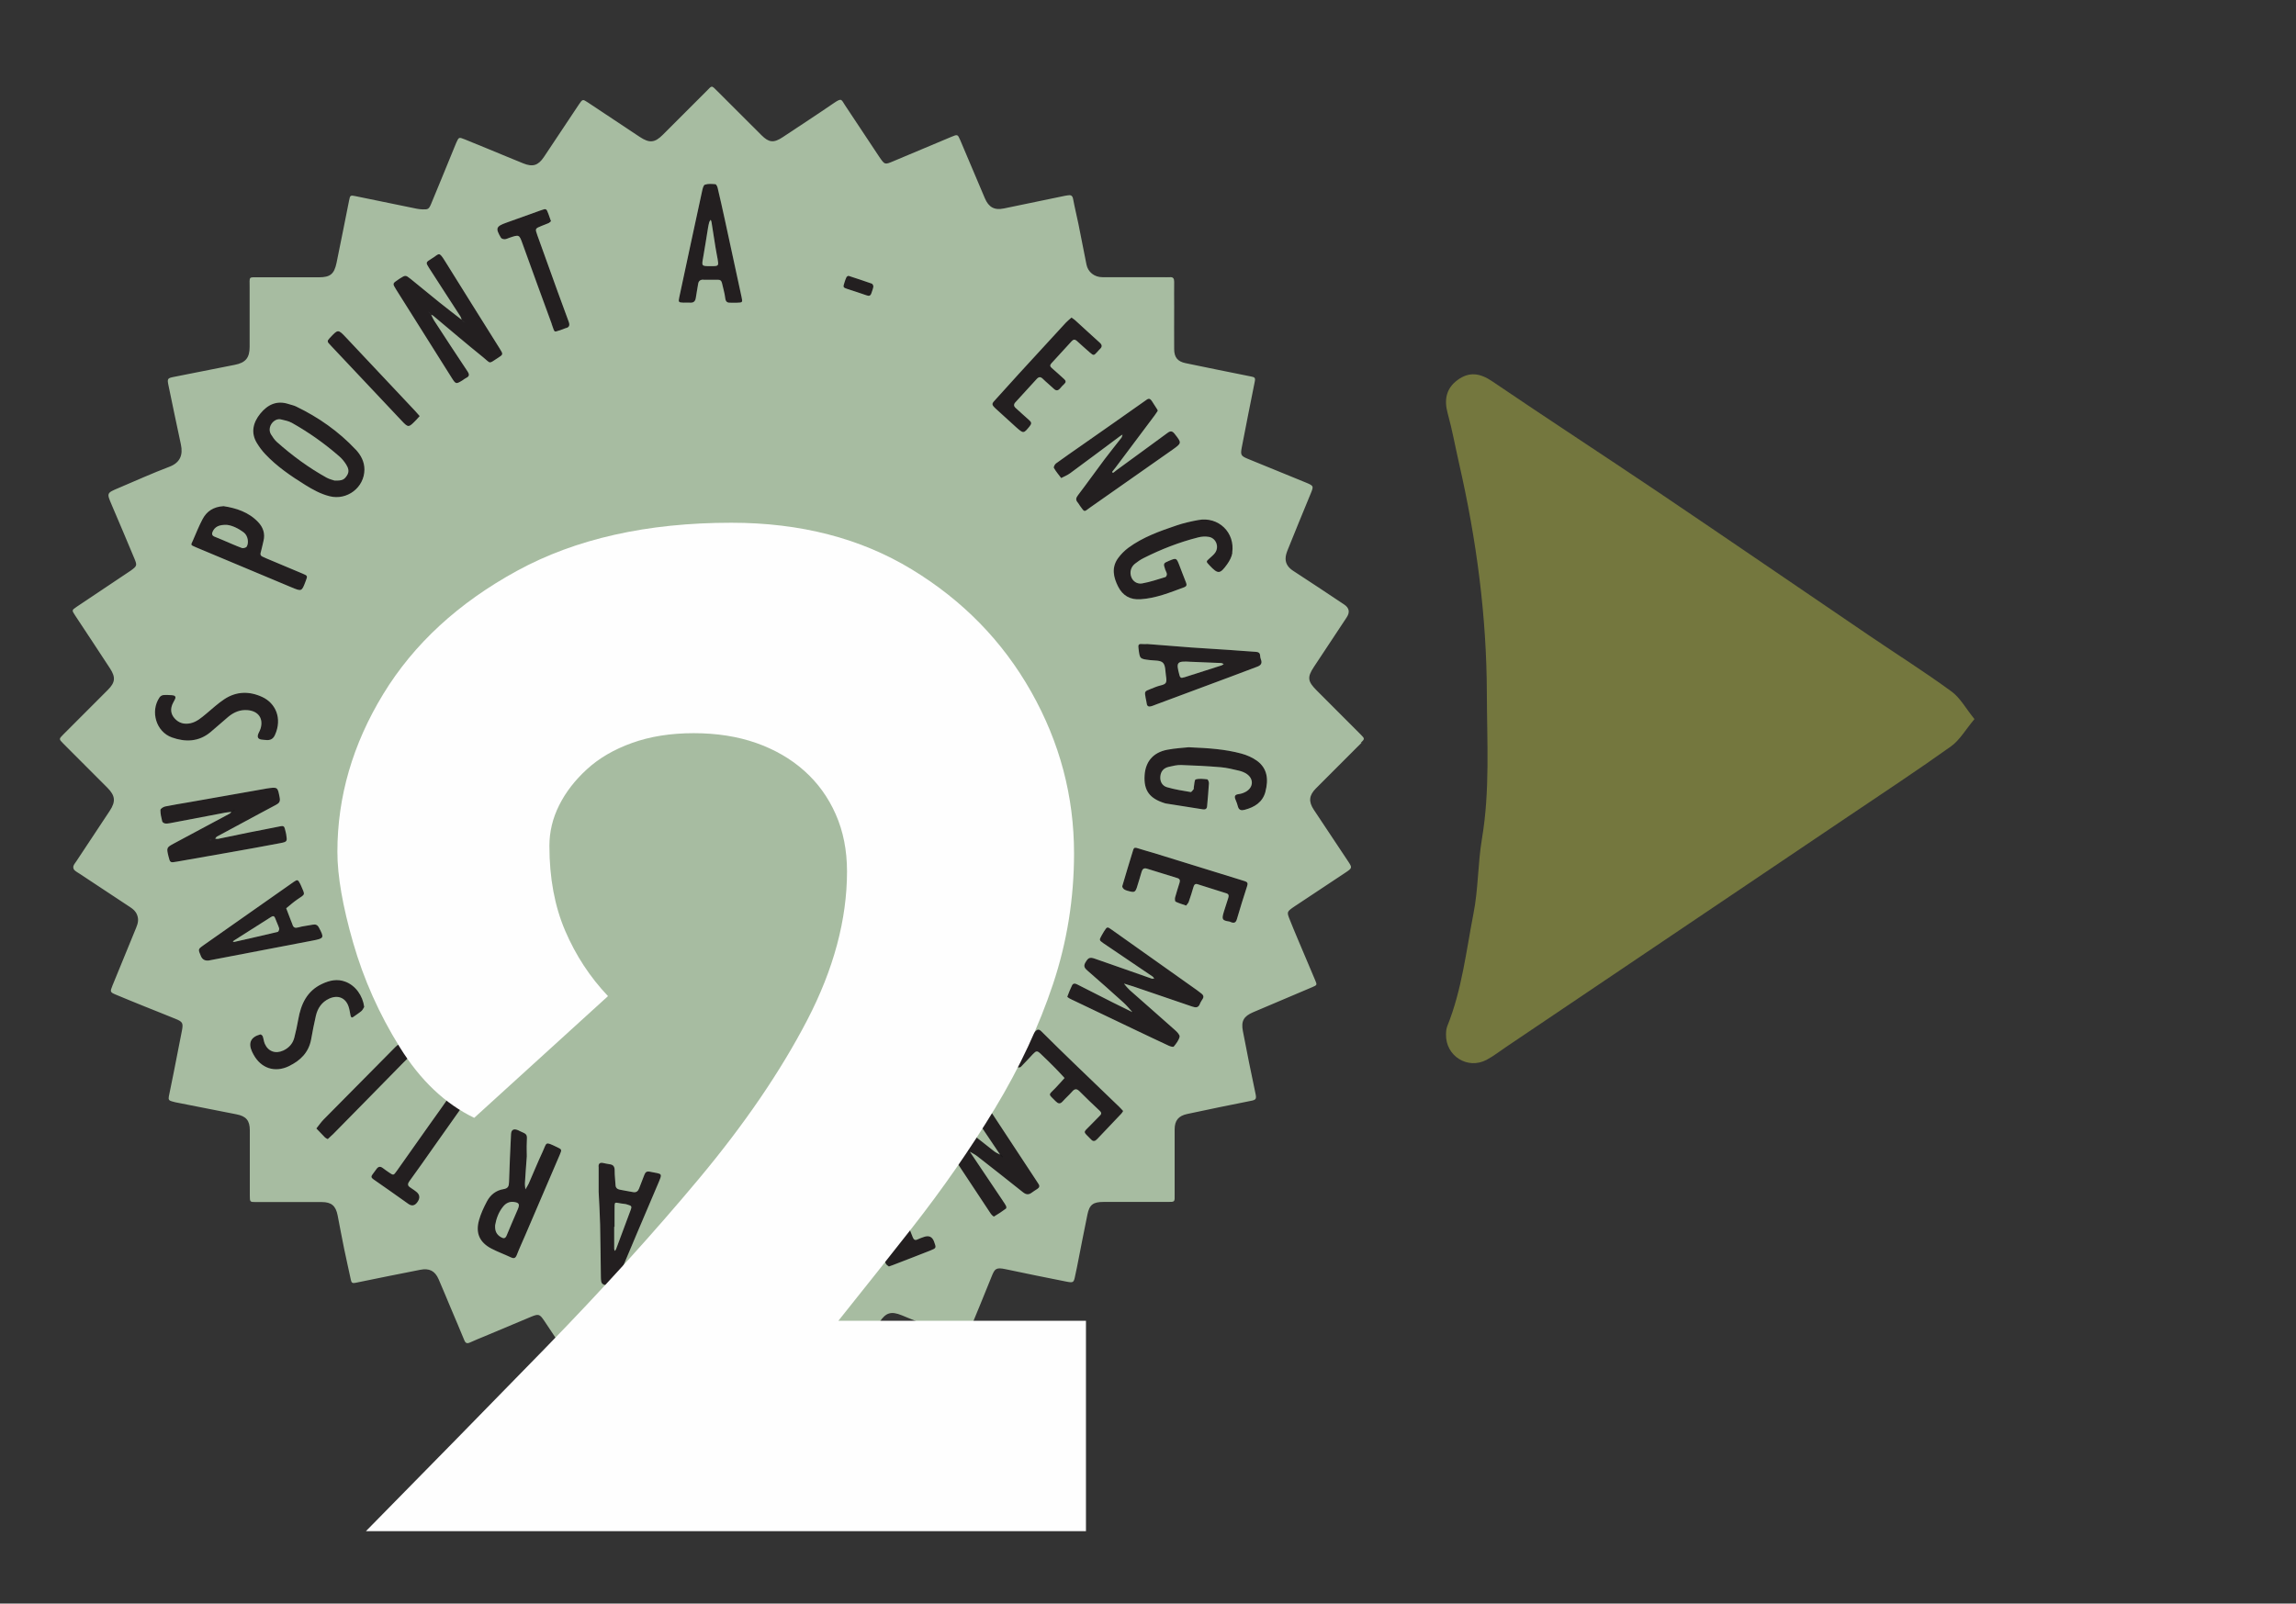 <?xml version="1.0" encoding="UTF-8"?><svg id="Calque_2" xmlns="http://www.w3.org/2000/svg" viewBox="0 0 393 274.55"><rect x="0" y="0" width="393" height="274.55" fill="#333333" stroke="none"/><g id="Calque_1-2"><path d="m29.42,126.23c2.3.82,4.6.77,6.6-.9,1.03-.85,2.01-1.75,3.03-2.61.97-.81,2.05-1.28,3.37-1.16,1.8.17,2.69,1.41,2.19,3.13-.08.26-.21.51-.33.76q-.53,1.1.67,1.17c.06,0,.11,0,.29.03.67.09,1.39.11,1.82-.83,1.3-2.88.07-5.46-2.16-6.51-2.22-1.04-4.44-.99-6.5.37-1.11.73-2.09,1.65-3.11,2.5-.81.68-1.6,1.38-2.68,1.62-1.06.24-2-.02-2.72-.83-.7-.79-.76-1.7-.28-2.63.1-.2.2-.39.31-.59.27-.52,0-.72-.47-.75-.5-.03-1-.07-1.5-.02-.23.02-.51.21-.65.4-1.6,2.37-.57,5.87,2.13,6.83Z" style="fill:#231f20; stroke-width:0px;"/><path d="m45.1,92.62c.32-1.25-.08-2.34-.9-3.22-1.63-1.74-3.79-2.41-5.93-2.74-1.73.1-2.9.88-3.61,2.25-.61,1.18-1.11,2.41-1.64,3.63-.33.76-.52.73.51,1.16,5.47,2.29,10.93,4.59,16.39,6.87,1.72.72,1.73.7,2.39-1.04.35-.93.36-.95-.52-1.32-2.09-.89-4.18-1.76-6.28-2.64-1.07-.45-1.06-.45-.76-1.5.14-.48.22-.97.34-1.45Zm-2.87.96c-.11.19-.6.33-.82.24-1.14-.42-2.25-.93-3.37-1.4-.46-.19-.92-.37-1.38-.57-.37-.17-.44-.45-.27-.82.38-.84,1.09-1.23,2.47-1.17.89.1,1.94.59,2.88,1.3.67.5.91,1.7.49,2.41Z" style="fill:#231f20; stroke-width:0px;"/><path d="m49.42,69.17c-2.03-.67-3.59.09-4.85,1.63-1.24,1.51-1.69,3.28-.57,5.08.41.66.88,1.29,1.4,1.85,1.99,2.13,4.38,3.76,6.84,5.28,1.32.82,2.67,1.57,4.21,1.95,2.99.74,5.92-1.51,5.94-4.58,0-1.36-.62-2.49-1.5-3.43-2.92-3.12-6.36-5.52-10.2-7.37-.4-.19-.84-.27-1.26-.41Zm9.83,10.36c.36.56.6,1.18.15,1.86-.47.73-.8.93-2.14.89-.26-.09-.86-.22-1.38-.51-3.06-1.7-5.86-3.77-8.48-6.09-.4-.36-.72-.84-1.01-1.3-.77-1.26.5-2.86,1.7-2.57.64.15,1.31.28,1.87.59,2.9,1.63,5.61,3.55,8.12,5.74.45.39.85.88,1.17,1.39Z" style="fill:#231f20; stroke-width:0px;"/><path d="m35.72,164.44c5.93-1.14,11.86-2.28,17.79-3.41,1.96-.37,2-.47,1.08-2.21-.25-.47-.58-.61-1.08-.51-.81.17-1.65.23-2.45.46-.56.16-.84.05-1.01-.48-.07-.21-.16-.41-.24-.62-.28-.72-.55-1.45-.83-2.17.64-.51,1.26-1.06,1.93-1.53,1.37-.94,1.34-.68.6-2.36-.04-.1-.09-.2-.14-.3-.37-.73-.47-.77-1.1-.33-5.19,3.64-10.38,7.28-15.56,10.93-.85.6-.84.63-.33,1.8q.36.84,1.33.73Zm4.35-3.43c2.1-1.34,4.2-2.67,6.3-4,.35-.22.58-.22.73.23.2.57.5,1.11.67,1.69.05.18-.11.59-.23.62-2.46.6-4.94,1.15-7.49,1.73,0,0-.11-.04-.21-.07.08-.07.14-.15.23-.2Z" style="fill:#231f20; stroke-width:0px;"/><path d="m190.93,80.07c2.23-2.98,4.47-5.96,6.7-8.94.2-.26.37-.55.54-.8-.03-.09-.03-.15-.06-.19-.24-.37-.49-.74-.72-1.12-.62-1.05-.78-.83-1.51-.31-3.63,2.57-7.27,5.11-10.91,7.66-1.41.99-2.83,1.96-4.22,2.98-.21.15-.44.62-.36.76.35.62.82,1.17,1.25,1.74.52-.28,1.08-.5,1.55-.84,2.87-2.11,5.71-4.24,8.56-6.36.12-.09.26-.16.39-.24-.06.18-.08.4-.19.54-.95,1.23-1.94,2.43-2.87,3.67-1.53,2.04-3.01,4.13-4.56,6.16-.37.48-.43.84-.03,1.28.15.16.24.37.37.55.86,1.19.67,1.03,1.75.27,4.69-3.28,9.38-6.56,14.05-9.86,1.66-1.17,1.63-1.17.41-2.73-.41-.53-.73-.54-1.23-.17-2.91,2.14-5.83,4.26-8.74,6.39-.18.13-.34.29-.52.42-.04.03-.15-.03-.22-.04.02-.05.02-.12.05-.16.17-.22.35-.43.52-.65Z" style="fill:#231f20; stroke-width:0px;"/><path d="m123.56,48.44c.19.87.46,1.72.56,2.59.08.69.43.82.99.78.17,0,.33,0,.5,0,.17,0,.33,0,.5,0,.99-.03,1.01-.03.8-.99-.95-4.44-1.91-8.88-2.88-13.32-.39-1.79-.79-3.57-1.21-5.35-.06-.24-.24-.62-.39-.63-.6-.06-1.25-.12-1.79.08-.27.1-.4.73-.49,1.14-1.31,6.06-2.61,12.12-3.91,18.19-.17.77-.11.84.71.87.39.02.78-.02,1.17,0,.64.05.89-.29.97-.87.11-.77.27-1.53.38-2.29.08-.53.35-.78.88-.78.83,0,1.67,0,2.5,0,.4,0,.61.18.69.56Zm-1.89-2.88c-1.62,0-1.59.01-1.32-1.5.3-1.68.55-3.37.83-5.06.05-.33.12-.65.21-.97.04-.15.17-.27.25-.41.05.13.12.26.14.4.23,1.41.44,2.83.67,4.25.11.65.24,1.3.35,1.95.22,1.32.21,1.33-1.14,1.33Z" style="fill:#231f20; stroke-width:0px;"/><path d="m198.6,117.37c-.59.14-1.15.4-1.72.62-.96.37-.98.42-.79,1.48.06.33.15.65.19.98.07.56.42.58.84.45.26-.08.52-.2.78-.29,4.26-1.59,8.52-3.17,12.78-4.76,1.51-.56,3-1.15,4.51-1.7.63-.23.9-.59.63-1.26-.08-.2-.12-.43-.13-.65-.03-.51-.34-.62-.78-.64-1.5-.09-2.99-.22-4.48-.32-2.16-.14-4.32-.26-6.48-.42-2.49-.18-4.98-.39-7.54-.59-.27,0-.6.03-.93,0-.66-.07-.67.21-.6.78.22,1.77.19,1.76,1.98,1.97.76.09,1.75.01,2.19.45.45.45.4,1.44.52,2.2.18,1.22.11,1.45-.97,1.71Zm5.3-4.05c1.7.07,3.41.13,5.11.21.15,0,.3.11.45.17-.12.08-.22.19-.35.23-2.15.69-4.3,1.36-6.44,2.06-.42.14-.64.18-.8-.38-.61-2.25-.47-2.43,2.02-2.27Z" style="fill:#231f20; stroke-width:0px;"/><path d="m56.34,170.98c1.48-.68,2.81-.16,3.33,1.38.16.47.21.98.32,1.46.07.32.17.53.53.26.44-.33.93-.62,1.35-.98.23-.2.36-.52.47-.7-.25-1.93-1.47-3.65-3.2-4.31-1.4-.54-2.73-.23-4.02.37-2.59,1.21-3.62,3.46-4.07,6.1-.18,1.04-.41,2.07-.67,3.09-.26,1.03-.92,1.76-1.88,2.21-1.33.62-2.59.17-3.18-1.16-.17-.4-.2-.86-.35-1.27-.05-.15-.31-.35-.42-.32-1.62.44-2.09,1.46-1.4,2.97.07.15.15.3.23.45,1.29,2.38,3.65,3.17,6.08,2.01,1.95-.93,3.37-2.33,3.79-4.55.26-1.36.5-2.73.82-4.08.31-1.3,1-2.33,2.27-2.92Z" style="fill:#231f20; stroke-width:0px;"/><path d="m73.39,53.49l.04-.04s-.03.03-.04.04Z" style="fill:#fff; stroke-width:0px;"/><path d="m82.73,61.19c1.34,1.08.84,1.16,2.51.09.93-.59.93-.61.29-1.62-3.09-4.94-6.2-9.86-9.26-14.81-1.2-1.94-1-1.39-2.44-.53-.96.58-.96.65-.39,1.54,1.76,2.75,3.56,5.49,5.33,8.24.12.19.19.43.27.65.02.02.05.04.07.05.12.11.23.22.35.33.01.04.02.08.03.12.03.03.06.05.1.08-.03-.02-.07-.03-.09-.05,0,0,0-.02,0-.02l-.09-.07c-.11-.12-.22-.23-.33-.35-.01-.03-.02-.06-.03-.09-1.28-1-2.57-1.98-3.83-2.99-1.65-1.32-3.26-2.68-4.91-4-.87-.7-.89-.68-1.86-.07-.09.06-.18.12-.28.19-.97.65-.99.66-.36,1.67,3.16,5.03,6.32,10.06,9.49,15.08.74,1.18.77,1.17,1.91.47.19-.12.36-.27.56-.37.59-.28.65-.59.27-1.15-1.92-2.86-3.79-5.74-5.67-8.63-.22-.33-.37-.71-.54-1.07-.03-.01-.06-.02-.08-.04-.12-.11-.23-.23-.35-.34h0s-.03-.08-.06-.11c-.01-.02-.04-.04-.06-.05.06.04.11.08.17.11.11.12.23.23.34.35.01.03.03.06.04.08.12.05.25.1.35.18,2.86,2.38,5.68,4.8,8.57,7.13Z" style="fill:#231f20; stroke-width:0px;"/><path d="m102.71,209.54c.07,3,.09,6,.13,9,.02,1.32.12,1.38,1.38,1.57.73.11,1.07-.09,1.36-.8,2.28-5.48,4.62-10.93,6.94-16.4.96-2.25.87-1.85-1.25-2.31-.6-.13-.81.09-.99.54-.3.78-.6,1.55-.9,2.33-.18.47-.48.73-1.02.62-.76-.14-1.53-.26-2.29-.42-.4-.08-.7-.3-.72-.78-.04-.83-.17-1.66-.15-2.48.01-.68-.21-1.03-.9-1.1-.38-.04-.76-.15-1.14-.22-.48-.08-.72.1-.72.62.01,1.33,0,2.67,0,4.32.08,1.63.2,3.56.25,5.5Zm2.48-1.99c.03-2.19-.26-1.6,1.8-1.41.22.02.42.13.64.18.4.1.53.28.37.71-.86,2.28-1.7,4.57-2.55,6.85-.04.11-.14.2-.22.3-.03-.1-.09-.21-.09-.31,0-1.28,0-2.55,0-3.83h.06c0-.83-.01-1.67,0-2.5Z" style="fill:#231f20; stroke-width:0px;"/><path d="m74.23,196.4c1.7-2.4,3.4-4.8,5.09-7.2.19-.27.33-.56.5-.84-.15-.18-.23-.33-.35-.42-.35-.27-.74-.5-1.07-.78-.48-.41-.79-.41-1.18.17-1.21,1.79-2.5,3.53-3.75,5.3-1.86,2.62-3.7,5.26-5.57,7.88-.54.76-.57.75-1.29.26-.37-.25-.73-.5-1.08-.77-.45-.35-.8-.26-1.11.19-.22.32-.46.63-.69.94-.25.34-.17.55.18.79,2.01,1.39,3.99,2.81,5.98,4.21q.87.62,1.52-.25.84-1.12-.25-1.9c-.27-.19-.53-.4-.82-.57-.53-.3-.69-.59-.26-1.17,1.41-1.92,2.77-3.88,4.14-5.83Z" style="fill:#231f20; stroke-width:0px;"/><path d="m56.76,59.3c3.96,4.21,7.92,8.42,11.89,12.62,1.25,1.33,1.26,1.32,2.58-.04.19-.19.36-.4.6-.66-.29-.33-.54-.62-.8-.9-3.92-4.17-7.84-8.34-11.77-12.51-1.4-1.49-1.41-1.48-2.81.03-.04.04-.08.08-.12.12-.3.27-.35.54-.04.84.16.15.3.33.45.49Z" style="fill:#231f20; stroke-width:0px;"/><path d="m96.83,56.19c.69-.13.74-.56.54-1.11-.63-1.72-1.27-3.43-1.89-5.15-1.17-3.23-2.34-6.46-3.49-9.69-.39-1.1-.37-1.11.73-1.56.41-.17.83-.31,1.23-.49.16-.07.29-.23.39-.32-.18-.51-.3-.88-.44-1.24-.36-.93-.37-.95-1.27-.63-1.98.7-3.96,1.42-5.94,2.13-1.76.63-1.88.95-.92,2.57.1.16.42.26.64.26.27,0,.53-.15.79-.24,1.7-.58,1.69-.58,2.27,1.01,1.66,4.58,3.3,9.17,5,13.74.63,1.7.24,1.41,1.92.91.16-.05.3-.15.46-.18Z" style="fill:#231f20; stroke-width:0px;"/><path d="m68.93,179.17c-.47-.5-.78-.39-1.22.05-4.09,4.16-8.21,8.29-12.31,12.44-.46.47-.84,1.03-1.25,1.54.5.52.99,1.04,1.49,1.55.11.11.27.16.46.27.29-.27.58-.52.85-.79,4.01-4.08,8.03-8.15,12.03-12.25,1.65-1.69,1.65-1-.05-2.82Z" style="fill:#231f20; stroke-width:0px;"/><path d="m84.12,213.76c1.08.57,2.23.98,3.34,1.5.52.24.79.14,1.01-.41.45-1.14.96-2.25,1.44-3.37,1.97-4.59,3.94-9.19,5.91-13.78.39-.9.38-.92-.52-1.34-2.08-.98-1.65-.82-2.46.93-.82,1.76-1.55,3.56-2.33,5.34-.15.35-.38.66-.57.99-.03-.36-.1-.73-.08-1.09.09-1.44.2-2.88.32-4.56,0-.65-.04-1.54,0-2.43.07-1.35.1-1.34-1.19-1.9-.1-.04-.2-.1-.3-.15q-1.16-.48-1.21.71c-.12,2.72-.27,5.44-.34,8.16-.02.72-.17,1.09-.95,1.22-1.28.21-2.25.98-2.84,2.11-.54,1.02-1.04,2.09-1.35,3.2-.62,2.2.1,3.8,2.12,4.86Zm.63-3.99c.18-1.04.57-2.24,1.42-3.25.45-.53,1.04-.82,1.77-.73.92.12,1.06.39.68,1.28-.63,1.48-1.27,2.95-1.89,4.44-.24.57-.55.57-1.02.29-.69-.41-1.03-.98-.96-2.03Z" style="fill:#231f20; stroke-width:0px;"/><path d="m39.33,139.29c-3.18,1.71-6.36,3.4-9.54,5.11-1.3.7-1.31.75-.96,2.22.27,1.11.29,1.11,1.47.9,3-.53,6-1.04,8.99-1.58,2.89-.51,5.77-1.03,8.66-1.58,1.21-.23,1.22-.29,1.03-1.5-.05-.33-.16-.65-.23-.97-.08-.4-.29-.52-.71-.43-1.79.37-3.59.7-5.38,1.06-1.79.36-3.57.75-5.36,1.11-.15.03-.32-.03-.48-.04.11-.12.19-.29.33-.37,2.44-1.32,4.89-2.63,7.33-3.95.93-.5,1.86-1,2.79-1.49.48-.25.73-.53.6-1.18-.36-1.87-.31-1.88-2.26-1.59-.16.02-.33.06-.49.09-4.25.75-8.5,1.5-12.76,2.25-1.36.24-2.73.44-4.09.73-.32.07-.82.39-.82.6,0,.65.15,1.32.31,1.96.04.15.3.31.49.35.27.05.56,0,.83-.05,3.1-.59,6.2-1.18,9.3-1.77.4-.08.81-.1,1.21-.15.02-.02.03-.04.05-.06.06-.02.11-.03.17-.05.07-.06.15-.12.22-.17.02-.01.09.04.13.06-.12.04-.24.07-.36.11-.04.03-.08.07-.12.1-.03,0-.06,0-.09,0-.08.1-.16.22-.27.28Zm-3.38,4.6s-.08-.06-.12-.09c.1-.02.2-.06.3-.06.04,0,.08.06.12.1-.1.02-.2.06-.3.06Z" style="fill:#231f20; stroke-width:0px;"/><path d="m192.24,190.21c-.23-.25-.45-.5-.69-.73-2.48-2.39-4.97-4.78-7.45-7.17-1.96-1.9-3.91-3.79-5.84-5.72-.42-.42-.68-.41-1.07,0-1.15,1.21-2.33,2.39-3.49,3.59q-1.18,1.21.08,2.33c.08.07.16.21.24.22.23.02.56.07.69-.06.71-.7,1.38-1.45,2.06-2.18.59-.62.74-.64,1.36-.06.85.8,1.68,1.62,2.5,2.45.54.55,1.06,1.12,1.58,1.68-.52.57-1.03,1.16-1.57,1.72-1.23,1.27-1.28.93.03,2.25.44.44.77.54,1.22.03.51-.58,1.11-1.1,1.62-1.68.42-.48.77-.52,1.23-.07,1.15,1.13,2.29,2.27,3.48,3.36.44.4.25.63-.06.93-.55.55-1.09,1.12-1.64,1.67-1.15,1.16-1.14.93.06,2.15.04.04.08.08.12.12.39.46.73.35,1.1-.04,1.37-1.46,2.76-2.9,4.13-4.35.11-.12.19-.27.3-.44Z" style="fill:#231f20; stroke-width:0px;"/><path d="m215.16,130.26c-.78-.57-1.74-.99-2.69-1.24-2.74-.74-5.57-.94-9.02-1.08-.82.09-2.27.16-3.67.43-2.42.47-3.7,2.06-3.86,4.36-.18,2.68.93,4,3.42,4.78.05.02.1.04.16.05,2.13.34,4.27.68,6.4,1.01.37.06.67-.06.71-.49.12-1.33.24-2.65.32-3.98.01-.23-.17-.65-.3-.67-.66-.07-1.36-.17-1.97.02-.22.07-.23.87-.32,1.34-.02.11.03.26-.03.33-.15.19-.37.51-.51.49-1.36-.23-2.74-.44-4.05-.83-.79-.23-1.21-.95-1.14-1.84.08-.89.58-1.44,1.42-1.64.7-.16,1.42-.34,2.13-.32,2.27.07,4.55.19,6.81.38,1.04.09,2.08.35,3.1.59.48.11.97.3,1.36.58,1.18.84,1.11,2.26-.14,3-.38.22-.82.38-1.25.43-.75.09-.78.44-.53,1.02.15.36.28.73.38,1.1.17.64.58.72,1.15.57,1.71-.45,3.1-1.31,3.57-3.13.52-2.01.37-3.92-1.44-5.26Z" style="fill:#231f20; stroke-width:0px;"/><path d="m209.49,156.08c-.42,1.37-.27,1.51.93,1.69.11.02.21.08.31.12.51.19.81.07.98-.51.56-1.92,1.16-3.82,1.77-5.72.13-.41.06-.64-.32-.77-.31-.11-.63-.21-.95-.3-4.87-1.51-9.74-3.01-14.61-4.52-.95-.29-1.92-.54-2.87-.85-.37-.12-.63-.18-.76.28-.63,2.07-1.27,4.14-1.87,6.21-.04.15.17.47.35.57.28.17.62.25.94.33.77.19.96.1,1.21-.69.29-.9.54-1.81.82-2.71.13-.42.38-.66.87-.5,1.75.55,3.49,1.09,5.24,1.62.41.13.49.4.38.77-.26.85-.54,1.69-.77,2.55-.06.22-.03.65.09.72.54.27,1.13.43,1.8.67.16-.22.36-.41.44-.64.29-.84.56-1.69.81-2.54.11-.37.29-.61.7-.48,1.64.51,3.27,1.04,4.91,1.55.43.13.47.41.35.77-.25.79-.51,1.58-.76,2.38Z" style="fill:#231f20; stroke-width:0px;"/><path d="m149.16,50.18c.11-.37.27-.73.33-1.11.02-.16-.13-.46-.27-.51-1.3-.46-2.62-.88-4-1.34-.09.06-.27.11-.33.23-.15.29-.26.61-.35.93-.26.82-.26.84.6,1.13,1.05.36,2.11.66,3.15,1.05.47.17.73.11.88-.37Z" style="fill:#231f20; stroke-width:0px;"/><path d="m188.23,58.64c-1.4-1.26-2.79-2.55-4.19-3.82-.16-.15-.35-.26-.62-.46-.33.29-.68.55-.96.86-2.67,2.9-5.34,5.81-8.01,8.72-1.31,1.43-2.61,2.88-3.91,4.32-.79.87-.98.91.05,1.83,1.11,1.01,2.21,2.03,3.33,3.03,1.3,1.15,1.29,1.13,2.36-.18.31-.39.32-.64-.06-.97-.8-.69-1.57-1.42-2.35-2.12-.35-.32-.38-.63-.05-.99,1.21-1.31,2.41-2.62,3.6-3.94.37-.41.67-.48,1.1-.06.59.59,1.25,1.1,1.85,1.68.43.41.76.34,1.11-.07.22-.25.44-.5.69-.73.33-.29.3-.55,0-.83-.7-.63-1.39-1.28-2.11-1.89-.32-.27-.38-.5-.09-.82,1.17-1.27,2.33-2.54,3.49-3.81.28-.3.56-.31.86-.04.74.67,1.47,1.35,2.24,2,.65.55.67.53,1.29-.13.15-.16.29-.34.45-.49.45-.4.35-.73-.06-1.1Z" style="fill:#231f20; stroke-width:0px;"/><path d="m175.09,204.11c.51.41.96.48,1.49.08.31-.23.64-.44.97-.65.32-.21.46-.47.21-.83-.12-.18-.23-.38-.36-.56-3.23-4.91-6.46-9.83-9.7-14.74-.86-1.31-.88-1.3-2.14-.47-.19.12-.35.27-.55.38-.47.24-.47.53-.19.93.64.91,1.25,1.83,1.87,2.75,1.49,2.22,2.98,4.44,4.48,6.66.03.02.07.03.1.05h0c.11.11.22.22.34.33h0s.01.08.02.12c.03.03.06.06.09.09-.03-.02-.07-.04-.08-.06,0,0,0-.02,0-.03-.02-.02-.05-.05-.07-.07-.11-.11-.22-.22-.33-.33-.02-.03-.04-.06-.06-.09-.34-.18-.71-.33-1.01-.56-2.79-2.19-5.58-4.4-8.35-6.62-.49-.4-.92-.58-1.45-.1-.2.18-.47.3-.7.45-.85.55-.87.57-.34,1.38,1.7,2.6,3.4,5.2,5.11,7.79,1.71,2.59,3.42,5.19,5.14,7.77.14.21.49.54.56.5.71-.42,1.39-.88,2.06-1.37.07-.05.06-.33,0-.45-.15-.29-.35-.56-.53-.84-1.89-2.81-3.78-5.63-5.67-8.44-.04-.02-.08-.04-.12-.07-.11-.11-.23-.23-.34-.34-.01-.04-.02-.09-.04-.13,0,0,0-.01-.01-.02-.02-.01-.03-.03-.05-.04.02.01.04.03.05.04.03.03.07.06.1.09.11.12.22.24.33.36.02.04.05.07.07.11.42.24.87.46,1.25.76,2.63,2.04,5.24,4.1,7.84,6.18Z" style="fill:#231f20; stroke-width:0px;"/><path d="m136.63,217.9c-.58.21-1.3.2-1.93.11-1.02-.15-1.01-.21-.88.82.03.22.06.44.06.66,0,.67.38.97.98,1.15,2.66.78,5.66-1.09,5.94-3.83.25-2.39-.32-4.52-2.36-6.05-.8-.6-1.59-1.21-2.37-1.83-.56-.45-1.12-.91-1.63-1.42-.9-.9-1.1-2.04-.92-3.24.11-.75.52-1.3,1.29-1.59.66-.24,1.26-.26,1.93-.04,1.4.45,1.42.41,1.15-1.12-.03-.16-.05-.33-.05-.5,0-.6-.36-.91-.9-1.03-.48-.11-.97-.19-1.3-.26-2.09.07-3.63.79-4.51,2.57-.55,1.11-.7,2.32-.52,3.56.33,2.25,1.65,3.82,3.39,5.13.89.66,1.8,1.31,2.63,2.04.44.39.87.9,1.07,1.45.45,1.26.42,2.87-1.07,3.41Z" style="fill:#fff; stroke-width:0px;"/><path d="m152.13,214.1q-1.23.49-.7,1.74c.09.21.14.43.27.61.12.16.31.26.46.38.29-.1.5-.17.7-.25,2.12-.82,4.25-1.63,6.36-2.47,1.08-.43,1.07-.45.67-1.54q-.46-1.26-1.76-.79c-.36.13-.74.25-1.08.42-.4.2-.63.04-.78-.31-.13-.3-.25-.62-.37-.93-1.79-4.66-3.57-9.33-5.39-13.98-.56-1.44-.19-1.26-1.72-.79-.32.1-.65.21-.9.41-.17.14-.31.46-.29.68.03.32.21.63.33.94,1.74,4.5,3.49,9,5.23,13.5.66,1.72.65,1.72-1.01,2.38Z" style="fill:#231f20; stroke-width:0px;"/><path d="m204.08,172.35c.6.21,1.05.22,1.31-.48.11-.31.32-.58.49-.87.2-.35.09-.63-.21-.86-.26-.2-.53-.41-.8-.61-4.85-3.44-9.7-6.88-14.55-10.32-.81-.57-.82-.57-1.35.27-.15.23-.29.47-.42.72-.41.77-.41.78.32,1.31.27.2.55.37.83.56,2.53,1.71,5.06,3.42,7.59,5.14.11.08.18.23.27.35-.15,0-.32.03-.46-.01-3.24-1.14-6.48-2.29-9.73-3.41-.88-.3-1.13-.13-1.6.69-.37.64-.07.99.4,1.39,2.06,1.79,4.09,3.59,6.11,5.42.56.51,1.04,1.1,1.55,1.66.05.02.09.05.14.07.08.04.15.08.23.12-.09-.03-.18-.05-.27-.08-.03-.04-.07-.07-.1-.11-1.09-.54-2.19-1.07-3.27-1.61-2.03-1.02-4.07-2.05-6.09-3.09-.39-.2-.75-.33-.98.14-.3.62-.56,1.26-.8,1.91-.02.05.22.22.36.3.29.16.6.29.9.44,3.5,1.67,7.01,3.35,10.51,5.02,1.85.88,3.7,1.77,5.57,2.63.27.13.79.27.88.16.42-.5.87-1.07,1-1.68.07-.31-.43-.83-.78-1.14-2.61-2.33-5.25-4.63-7.87-6.95-.33-.29-.6-.66-.89-1-.03-.01-.07-.02-.1-.03-.01-.03-.03-.06-.04-.09-.05-.03-.09-.05-.14-.08.04,0,.09,0,.11.03.01.01.02.03.03.05.03.02.05.03.08.05.02.02.04.05.06.07.54.16,1.09.32,1.63.5,3.36,1.14,6.72,2.28,10.07,3.44Z" style="fill:#231f20; stroke-width:0px;"/><path d="m205.13,89.03c-1.25.23-2.51.51-3.71.92-2.89.98-5.78,2.01-8.27,3.84-.66.49-1.26,1.1-1.74,1.76-1.16,1.6-.81,3.27.01,4.88.78,1.54,2.06,2.28,3.82,2.16,2.64-.16,5.06-1.16,7.5-2.06.37-.14.47-.38.3-.79-.41-.97-.76-1.97-1.14-2.95-.51-1.3-.52-1.29-1.77-.78-.98.4-1.01.46-.66,1.48.09.26.26.51.29.78.02.17-.11.48-.24.52-1.32.4-2.64.85-3.99,1.09-.89.16-1.61-.4-1.86-1.09-.3-.81-.1-1.68.6-2.26.47-.39.99-.73,1.53-1,2.98-1.5,6.08-2.71,9.32-3.53.58-.15,1.23-.19,1.81-.09,1.25.2,1.83,1.69,1.09,2.72-.25.36-.61.64-.94.94-.63.57-.64.56-.04,1.2,1.47,1.56,1.8,1.56,3.05-.19.41-.57.77-1.26.88-1.95.53-3.48-2.36-6.26-5.81-5.61Z" style="fill:#231f20; stroke-width:0px;"/><path d="m232.94,127.17c.68-.68.67-.7-.02-1.4-2.51-2.52-5.04-5.04-7.55-7.56-1.56-1.56-1.64-2.26-.47-4.03,1.87-2.83,3.74-5.66,5.61-8.48q.87-1.32-.42-2.19c-2.92-1.94-5.82-3.89-8.76-5.79-.77-.5-1.25-1.15-1.28-2-.02-.58.2-1.19.43-1.74,1.26-3.14,2.55-6.27,3.84-9.4.57-1.38.57-1.39-.87-1.99-3.28-1.35-6.58-2.68-9.86-4.03-1.21-.5-1.28-.68-1.03-2,.74-3.75,1.45-7.51,2.22-11.25.13-.63-.04-.73-.6-.84-3.75-.74-7.49-1.52-11.24-2.29-1.36-.28-1.96-.99-1.96-2.41-.02-2.45,0-4.9,0-7.35,0-1.39-.02-2.78,0-4.17,0-.55-.15-.84-.75-.79-.39.03-.78,0-1.17,0-3.45,0-6.9,0-10.35,0-1.39,0-2.48-.87-2.74-2.16-.47-2.33-.92-4.68-1.39-7.01-.29-1.41-.64-2.81-.9-4.23-.11-.6-.42-.71-.93-.61-.16.03-.33.04-.49.08-3.47.72-6.94,1.44-10.42,2.16-1.63.34-2.61-.2-3.27-1.76-1.4-3.32-2.8-6.64-4.22-9.96-.42-.97-.46-.98-1.46-.56-3.33,1.39-6.65,2.79-9.97,4.19-1.48.62-1.47.63-2.4-.72-.09-.14-.19-.28-.28-.42-1.87-2.82-3.74-5.65-5.62-8.47-.62-.94-.52-1.28-1.89-.34-2.89,1.98-5.82,3.89-8.74,5.83-1.55,1.03-2.37.95-3.65-.33-2.52-2.51-5.04-5.04-7.56-7.55-1.06-1.06-.87-.98-1.9.05-2.48,2.48-4.96,4.96-7.44,7.44-1.37,1.37-2.28,1.45-3.94.35-2.96-1.96-5.92-3.94-8.88-5.9-.88-.58-.91-.57-1.52.33-2.01,3-4,6.01-6,9.01-.97,1.45-1.9,1.75-3.52,1.1-2.01-.81-4-1.65-6-2.47-1.33-.55-2.67-1.1-4.01-1.64-1.03-.41-1.03-.4-1.46.54-.14.3-.26.61-.38.92-1.3,3.18-2.6,6.37-3.92,9.54-.39.94-.55,1.02-1.48.98-.33-.01-.67-.05-.99-.11-3.47-.71-6.95-1.43-10.42-2.14-.97-.2-.99-.19-1.18.79-.71,3.53-1.4,7.07-2.13,10.6-.41,1.96-1.09,2.49-3.06,2.49-3.39,0-6.79,0-10.18,0-1.89,0-1.64-.22-1.64,1.72-.01,3.39,0,6.79,0,10.18,0,1.88-.69,2.72-2.52,3.08-3.48.69-6.96,1.38-10.44,2.07-1.11.22-1.17.31-.93,1.46.7,3.36,1.39,6.73,2.12,10.09.4,1.83-.14,3.14-1.95,3.83-2.96,1.12-5.84,2.43-8.75,3.66-2.01.85-2,.85-1.15,2.85,1.31,3.06,2.61,6.13,3.89,9.2.5,1.2.45,1.29-.59,2.06-.22.16-.46.31-.69.46-2.86,1.92-5.73,3.83-8.59,5.75-.86.58-.86.59-.26,1.5,1.99,3.02,3.99,6.02,5.96,9.05,1,1.54.89,2.41-.36,3.67-2.55,2.56-5.12,5.11-7.67,7.68-.73.73-.73.76.03,1.52,2.51,2.52,5.04,5.04,7.55,7.56,1.35,1.36,1.46,2.35.41,3.95-1.9,2.88-3.8,5.74-5.7,8.61-.18.28-.42.54-.52.84-.07.2,0,.53.14.68.27.27.63.46.95.67,2.87,1.9,5.74,3.81,8.62,5.7.51.34.93.68,1.18,1.31.33.83.14,1.5-.16,2.23-1.35,3.28-2.7,6.57-4.04,9.86-.45,1.11-.44,1.16.64,1.61,1.63.69,3.28,1.35,4.93,2.02,1.75.71,3.51,1.39,5.25,2.11,1.2.49,1.3.73,1.06,2.01-.2,1.03-.4,2.07-.61,3.1-.54,2.72-1.05,5.45-1.63,8.16-.11.53.05.71.49.83.21.06.43.13.64.17,3.48.69,6.96,1.37,10.45,2.06,1.65.32,2.28,1.06,2.28,2.73,0,3.73,0,7.46,0,11.19,0,1.12.03,1.1,1.11,1.1,3.73,0,7.46,0,11.19,0,1.67,0,2.41.64,2.73,2.27.37,1.9.72,3.81,1.11,5.71.37,1.79.78,3.57,1.16,5.36.1.46.24.6.78.49,3.69-.78,7.39-1.49,11.08-2.23,1.55-.31,2.53.17,3.16,1.62.71,1.63,1.38,3.27,2.07,4.91.77,1.84,1.57,3.67,2.32,5.52.22.55.5.62,1.01.38.8-.38,1.63-.69,2.45-1.04,2.66-1.12,5.32-2.24,7.98-3.35,1.26-.52,1.46-.46,2.2.62.69,1.01,1.36,2.03,2.03,3.05,1.28,1.95,2.55,3.91,3.84,5.85.81,1.22.83,1.21,2,.43,2.92-1.94,5.82-3.89,8.74-5.83,1.56-1.03,2.42-.94,3.79.42,1.42,1.41,2.83,2.83,4.25,4.25,1.18,1.18,2.37,2.35,3.54,3.55.38.39.69.52,1.1.05.25-.29.55-.55.82-.83,2.32-2.32,4.64-4.65,6.97-6.96,1.44-1.43,2.28-1.54,3.92-.46,2.83,1.87,5.65,3.76,8.47,5.64.32.22.63.48.98.63.19.08.55.03.68-.11.31-.31.53-.71.78-1.08,1.85-2.78,3.69-5.56,5.54-8.33,1.07-1.61,1.97-1.88,3.8-1.14,3.19,1.3,6.37,2.61,9.55,3.92,1.26.52,1.28.54,1.78-.69,1.36-3.28,2.72-6.56,4.04-9.86.54-1.35.75-1.61,2.37-1.27,3.47.74,6.95,1.44,10.43,2.13,1.21.24,1.27.17,1.51-1.04.1-.49.21-.97.31-1.46.59-2.99,1.16-5.98,1.78-8.97.35-1.71.97-2.17,2.77-2.17,1.78,0,3.56,0,5.34,0,1.84,0,3.67,0,5.51,0,1.45,0,1.31.05,1.31-1.39,0-3.67,0-7.35,0-11.02,0-1.53.65-2.33,2.16-2.65,3.63-.77,7.27-1.54,10.91-2.25.84-.16.96-.32.78-1.19-.77-3.58-1.48-7.17-2.17-10.76-.33-1.72.15-2.53,1.76-3.22,3.37-1.43,6.74-2.85,10.11-4.29.84-.36.85-.38.51-1.18-.97-2.3-1.95-4.6-2.92-6.9-.52-1.23-1.03-2.45-1.52-3.69-.4-1.04-.35-1.16.52-1.8.31-.23.65-.43.97-.65,2.69-1.78,5.37-3.57,8.06-5.35,1.27-.85,1.27-.85.46-2.07-1.94-2.91-3.88-5.82-5.81-8.74-.93-1.4-.82-2.47.37-3.66,2.59-2.6,5.2-5.19,7.79-7.8Zm-130.49,72.56c0-.52.24-.7.72-.62.38.06.76.18,1.14.22.68.07.91.42.9,1.1-.01.83.11,1.65.15,2.48.02.48.32.7.72.78.76.16,1.53.27,2.29.42.54.1.84-.16,1.02-.62.3-.78.6-1.55.9-2.33.18-.46.39-.67.99-.54,2.12.46,2.21.06,1.25,2.31-2.32,5.46-4.66,10.92-6.94,16.4-.3.71-.63.91-1.36.8-1.26-.19-1.36-.25-1.38-1.57-.05-3-.06-6-.13-9-.05-1.94-.17-3.88-.25-5.5,0-1.65,0-2.98,0-4.32Zm-28.1-144.78c1.88,2.88,3.75,5.77,5.67,8.63.38.57.32.87-.27,1.15-.2.09-.37.25-.56.37-1.14.7-1.17.71-1.91-.47-3.17-5.02-6.33-10.05-9.49-15.08-.63-1.01-.61-1.02.36-1.67.09-.06.18-.13.28-.19.96-.6.98-.63,1.86.07,1.65,1.32,3.26,2.68,4.91,4,1.26,1.01,2.55,2,3.83,2.99-.08-.22-.14-.46-.27-.65-1.77-2.75-3.57-5.48-5.33-8.24-.57-.89-.57-.96.39-1.54,1.44-.87,1.24-1.41,2.44.53,3.07,4.95,6.17,9.87,9.26,14.81.63,1.01.63,1.03-.29,1.62-1.66,1.07-1.17.99-2.51-.09-2.9-2.33-5.72-4.75-8.57-7.13-.1-.08-.23-.13-.35-.18.17.36.33.73.54,1.07Zm-4.01,148.45c.29.17.55.37.82.57q1.09.78.25,1.9-.65.87-1.52.25c-1.99-1.41-3.98-2.83-5.98-4.21-.35-.25-.43-.46-.18-.79.23-.31.47-.62.69-.94.31-.45.66-.54,1.11-.19.35.27.72.52,1.08.77.72.49.75.5,1.29-.26,1.86-2.62,3.71-5.25,5.57-7.88,1.25-1.77,2.53-3.51,3.75-5.3.39-.58.7-.57,1.18-.17.34.29.72.51,1.07.78.12.1.21.24.35.42-.16.28-.31.57-.5.84-1.69,2.4-3.39,4.8-5.09,7.2-1.38,1.95-2.73,3.91-4.14,5.83-.43.58-.27.87.26,1.17Zm-13.39-9.16c-.27.27-.56.52-.85.79-.19-.11-.35-.16-.46-.27-.51-.51-1-1.03-1.49-1.55.42-.52.79-1.07,1.25-1.54,4.1-4.15,8.22-8.29,12.31-12.44.44-.45.75-.55,1.22-.05,1.7,1.82,1.7,1.13.05,2.82-4,4.1-8.02,8.17-12.03,12.25Zm25.04,14.67c.31-1.11.81-2.18,1.35-3.2.59-1.13,1.56-1.91,2.84-2.11.79-.13.93-.5.95-1.22.07-2.72.22-5.44.34-8.16q.05-1.19,1.21-.71c.1.04.2.1.3.15,1.29.55,1.26.55,1.19,1.9-.05.89,0,1.78,0,2.43-.12,1.68-.24,3.12-.32,4.56-.02.36.05.72.08,1.09.19-.33.42-.65.57-.99.78-1.78,1.51-3.58,2.33-5.34.82-1.75.38-1.91,2.46-.93.9.42.9.44.52,1.34-1.96,4.6-3.94,9.19-5.91,13.78-.48,1.12-1,2.23-1.44,3.37-.22.55-.48.66-1.01.41-1.11-.52-2.26-.94-3.34-1.5-2.02-1.06-2.74-2.65-2.12-4.86Zm12.45-153.44c-1.69-4.57-3.34-9.16-5-13.74-.57-1.59-.57-1.59-2.27-1.01-.26.09-.52.23-.79.24-.22,0-.54-.09-.64-.26-.96-1.62-.84-1.94.92-2.57,1.98-.71,3.96-1.43,5.94-2.13.91-.32.92-.3,1.27.63.14.36.26.73.44,1.24-.1.09-.23.24-.39.32-.4.18-.82.32-1.23.49-1.1.45-1.12.46-.73,1.56,1.15,3.23,2.32,6.46,3.49,9.69.62,1.72,1.26,3.43,1.89,5.15.2.55.16.98-.54,1.11-.16.03-.3.14-.46.18-1.68.5-1.29.79-1.92-.91Zm-38.1,2.51s.08-.07.12-.12c1.4-1.51,1.41-1.52,2.81-.03,3.93,4.16,7.85,8.34,11.77,12.51.26.28.5.57.8.9-.24.27-.42.47-.6.66-1.32,1.36-1.33,1.37-2.58.04-3.97-4.2-7.93-8.41-11.89-12.62-.15-.16-.29-.33-.45-.49-.31-.3-.27-.57.04-.84Zm4.54,18.98c.88.94,1.5,2.07,1.5,3.43-.01,3.07-2.95,5.32-5.94,4.58-1.54-.38-2.89-1.13-4.21-1.95-2.46-1.53-4.85-3.16-6.84-5.28-.53-.56-1-1.19-1.4-1.85-1.12-1.8-.66-3.57.57-5.08,1.26-1.54,2.82-2.3,4.85-1.63.42.14.87.22,1.26.41,3.84,1.85,7.28,4.26,10.2,7.37Zm-22.49,62.21c-3.1.59-6.2,1.18-9.3,1.77-.27.05-.56.09-.83.05-.18-.03-.45-.19-.49-.35-.16-.64-.32-1.31-.31-1.96,0-.21.5-.54.82-.6,1.35-.28,2.72-.49,4.09-.73,4.25-.75,8.5-1.5,12.76-2.25.16-.03.33-.06.49-.09,1.95-.29,1.9-.28,2.26,1.59.12.65-.13.93-.6,1.18-.93.5-1.86.99-2.79,1.49-2.44,1.31-4.89,2.62-7.33,3.95-.14.07-.22.24-.33.37.16.02.33.07.48.04,1.79-.36,3.57-.75,5.36-1.11,1.79-.36,3.59-.69,5.38-1.06.42-.09.62.03.71.43.07.33.18.64.23.97.19,1.21.18,1.27-1.03,1.5-2.88.55-5.77,1.07-8.66,1.58-3,.53-6,1.04-8.99,1.58-1.17.21-1.2.21-1.47-.9-.36-1.48-.34-1.52.96-2.22,3.18-1.71,6.36-3.4,9.54-5.11.11-.06.18-.18.27-.28-.41.05-.81.07-1.21.15Zm7.12-43.6c2.09.88,4.19,1.76,6.28,2.64.88.37.88.38.52,1.32-.66,1.74-.66,1.76-2.39,1.04-5.47-2.28-10.93-4.59-16.39-6.87-1.03-.43-.84-.39-.51-1.16.53-1.22,1.02-2.46,1.64-3.63.71-1.37,1.88-2.15,3.61-2.25,2.13.33,4.29,1,5.93,2.74.83.88,1.22,1.97.9,3.22-.12.48-.21.97-.34,1.45-.3,1.05-.31,1.05.76,1.5Zm-10.79,66.35c5.18-3.65,10.37-7.29,15.56-10.93.63-.44.73-.39,1.1.33.05.1.09.2.14.3.73,1.69.77,1.42-.6,2.36-.68.46-1.29,1.01-1.93,1.53.27.72.55,1.45.83,2.17.08.21.18.41.24.62.17.53.45.64,1.01.48.8-.23,1.63-.29,2.45-.46.51-.1.83.03,1.08.51.92,1.74.88,1.83-1.08,2.21-5.93,1.13-11.86,2.27-17.79,3.41q-.97.11-1.33-.73c-.5-1.17-.52-1.2.33-1.8Zm-7.42-42.51c.13-.2.42-.38.65-.4.49-.05,1-.01,1.5.02.48.03.75.23.47.75-.1.2-.21.39-.31.59-.48.94-.42,1.85.28,2.63.72.81,1.66,1.06,2.72.83,1.08-.24,1.86-.95,2.68-1.62,1.02-.85,2.01-1.77,3.11-2.5,2.06-1.36,4.28-1.4,6.5-.37,2.24,1.04,3.47,3.63,2.16,6.51-.42.94-1.14.91-1.82.83-.18-.02-.24-.02-.29-.03q-1.2-.07-.67-1.17c.12-.25.26-.5.33-.76.5-1.72-.4-2.96-2.19-3.13-1.31-.12-2.4.35-3.37,1.16-1.02.86-2.01,1.76-3.03,2.61-2.01,1.67-4.31,1.72-6.6.9-2.7-.96-3.73-4.46-2.13-6.83Zm22.16,63.13c-2.43,1.17-4.8.37-6.08-2.01-.08-.15-.16-.3-.23-.45-.7-1.51-.23-2.53,1.4-2.97.11-.03.37.18.42.32.15.41.18.87.35,1.27.58,1.33,1.85,1.78,3.18,1.16.96-.45,1.62-1.18,1.88-2.21.26-1.02.49-2.05.67-3.09.46-2.64,1.49-4.89,4.07-6.1,1.29-.61,2.62-.91,4.02-.37,1.73.66,2.95,2.39,3.2,4.31-.12.18-.24.5-.47.7-.42.36-.9.65-1.35.98-.36.27-.46.06-.53-.26-.1-.49-.16-.99-.32-1.46-.51-1.54-1.84-2.06-3.33-1.38-1.27.59-1.96,1.62-2.27,2.92-.32,1.35-.57,2.71-.82,4.08-.42,2.22-1.84,3.62-3.79,4.55ZM120.37,47.88c-.53,0-.81.25-.88.78-.11.77-.28,1.53-.38,2.29-.08.58-.33.91-.97.87-.39-.03-.78,0-1.17,0-.82-.03-.87-.1-.71-.87,1.3-6.06,2.59-12.13,3.91-18.19.09-.41.22-1.05.49-1.14.54-.19,1.19-.13,1.79-.08.15.01.33.39.39.63.42,1.78.82,3.56,1.21,5.35.96,4.44,1.92,8.88,2.88,13.32.2.95.19.96-.8.99-.17,0-.33,0-.5,0-.17,0-.33,0-.5,0-.57.03-.91-.09-.99-.78-.1-.87-.37-1.73-.56-2.59-.08-.38-.29-.57-.69-.56-.83.01-1.67,0-2.5,0Zm70.21,33.05c.18-.13.34-.29.52-.42,2.91-2.13,5.84-4.25,8.74-6.39.5-.37.81-.36,1.23.17,1.21,1.56,1.25,1.55-.41,2.73-4.68,3.3-9.36,6.58-14.05,9.86-1.09.76-.89.93-1.75-.27-.13-.18-.23-.39-.37-.55-.4-.45-.34-.8.03-1.28,1.55-2.03,3.03-4.12,4.56-6.16.93-1.24,1.92-2.44,2.87-3.67.11-.14.13-.36.19-.54-.13.08-.27.15-.39.24-2.85,2.12-5.7,4.26-8.56,6.36-.47.35-1.03.57-1.55.84-.43-.57-.9-1.12-1.25-1.74-.08-.14.15-.61.36-.76,1.39-1.02,2.81-1.99,4.22-2.98,3.64-2.55,7.29-5.09,10.91-7.66.73-.52.89-.74,1.51.31.23.38.48.75.72,1.12.03.05.03.11.06.19-.17.25-.34.54-.54.8-2.23,2.98-4.46,5.96-6.7,8.94-.17.22-.35.43-.52.65-.03.04-.03.1-.05.16.08.02.18.07.22.04Zm8.99,34.74c-.11-.76-.06-1.75-.52-2.2-.45-.44-1.43-.36-2.19-.45-1.79-.21-1.76-.21-1.98-1.97-.07-.57-.06-.85.6-.78.33.03.67,0,.93,0,2.56.2,5.05.41,7.54.59,2.16.15,4.32.27,6.48.42,1.5.1,2.99.23,4.48.32.45.03.75.14.78.64.01.22.05.45.13.65.27.67,0,1.03-.63,1.26-1.51.56-3.01,1.14-4.51,1.7-4.26,1.59-8.52,3.17-12.78,4.76-.26.1-.51.21-.78.29-.42.13-.77.11-.84-.45-.04-.33-.13-.65-.19-.98-.2-1.07-.18-1.11.79-1.48.57-.22,1.13-.48,1.72-.62,1.08-.26,1.15-.48.97-1.71Zm10.32,37.27c-1.64-.51-3.27-1.04-4.91-1.55-.41-.13-.59.1-.7.48-.25.85-.51,1.7-.81,2.54-.08.23-.28.41-.44.64-.67-.24-1.26-.4-1.8-.67-.12-.06-.15-.49-.09-.72.23-.86.51-1.7.77-2.55.11-.37.04-.64-.38-.77-1.75-.53-3.5-1.07-5.24-1.62-.49-.15-.74.08-.87.5-.28.9-.52,1.81-.82,2.71-.26.78-.44.88-1.21.69-.32-.08-.66-.16-.94-.33-.18-.11-.4-.42-.35-.57.6-2.08,1.24-4.14,1.87-6.21.14-.46.4-.4.76-.28.95.31,1.92.56,2.87.85,4.87,1.5,9.74,3.01,14.61,4.52.32.1.64.19.95.3.38.14.45.37.32.77-.62,1.9-1.21,3.81-1.77,5.72-.17.58-.46.7-.98.51-.1-.04-.2-.1-.31-.12-1.2-.19-1.35-.33-.93-1.69.24-.8.51-1.58.76-2.38.11-.36.08-.64-.35-.77Zm-16.63,16.48c2.62,2.32,5.26,4.62,7.87,6.95.35.31.85.83.78,1.14-.14.61-.59,1.18-1,1.68-.1.12-.61-.03-.88-.16-1.86-.86-3.71-1.75-5.57-2.63-3.51-1.67-7.01-3.35-10.51-5.02-.3-.14-.61-.28-.9-.44-.14-.08-.38-.25-.36-.3.24-.65.5-1.29.8-1.91.23-.47.6-.34.98-.14,2.03,1.04,4.06,2.07,6.09,3.09,1.09.55,2.18,1.08,3.27,1.61-.51-.56-.99-1.16-1.55-1.66-2.02-1.83-4.06-3.64-6.11-5.42-.47-.41-.77-.75-.4-1.39.48-.82.72-.99,1.6-.69,3.25,1.12,6.48,2.28,9.73,3.41.14.05.3.01.46.01-.09-.12-.15-.27-.27-.35-2.53-1.72-5.06-3.43-7.59-5.14-.28-.19-.56-.36-.83-.56-.74-.53-.74-.54-.32-1.31.13-.24.27-.48.42-.72.54-.84.55-.84,1.35-.27,4.85,3.44,9.7,6.88,14.55,10.32.27.19.53.4.8.61.3.23.41.51.21.86-.17.29-.37.56-.49.87-.26.7-.71.69-1.31.48-3.35-1.16-6.71-2.3-10.07-3.44-.54-.18-1.08-.34-1.63-.5.29.34.55.71.89,1Zm17.68-74.78c-.1.68-.47,1.37-.88,1.95-1.25,1.75-1.58,1.75-3.05.19-.6-.64-.6-.63.04-1.2.33-.3.69-.58.94-.94.73-1.03.15-2.52-1.09-2.72-.59-.1-1.23-.06-1.81.09-3.24.82-6.34,2.03-9.32,3.53-.54.27-1.06.62-1.53,1-.7.58-.9,1.45-.6,2.26.25.69.97,1.25,1.86,1.09,1.35-.24,2.67-.69,3.99-1.09.13-.04.25-.35.24-.52-.03-.27-.2-.51-.29-.78-.34-1.02-.32-1.07.66-1.48,1.26-.52,1.26-.52,1.77.78.39.98.74,1.98,1.14,2.95.17.41.07.65-.3.79-2.44.9-4.86,1.9-7.5,2.06-1.76.12-3.04-.62-3.82-2.16-.82-1.61-1.17-3.28-.01-4.88.48-.66,1.09-1.27,1.74-1.76,2.49-1.84,5.38-2.86,8.27-3.84,1.2-.41,2.46-.69,3.71-.92,3.45-.65,6.34,2.13,5.81,5.61Zm-22.65-34.9c-.17.15-.3.33-.45.49-.62.67-.63.69-1.29.13-.76-.65-1.49-1.33-2.24-2-.3-.27-.58-.27-.86.04-1.16,1.27-2.32,2.54-3.49,3.81-.29.32-.24.55.09.82.72.61,1.41,1.26,2.11,1.89.3.27.33.53,0,.83-.25.22-.47.47-.69.73-.35.41-.68.49-1.11.07-.6-.58-1.26-1.09-1.85-1.68-.42-.42-.73-.36-1.1.06-1.19,1.32-2.39,2.63-3.6,3.94-.33.36-.31.67.05.99.79.71,1.56,1.43,2.35,2.12.37.33.37.58.06.97-1.06,1.31-1.06,1.33-2.36.18-1.12-1-2.21-2.03-3.33-3.03-1.02-.92-.84-.96-.05-1.83,1.31-1.44,2.6-2.89,3.91-4.32,2.66-2.91,5.33-5.82,8.01-8.72.29-.31.64-.57.96-.86.27.2.46.32.62.46,1.4,1.27,2.78,2.56,4.19,3.82.41.37.5.7.06,1.1Zm-16.62,145.89c.19.28.39.55.53.84.06.13.08.4,0,.45-.67.49-1.35.96-2.06,1.37-.07.04-.42-.29-.56-.5-1.72-2.58-3.43-5.18-5.14-7.77-1.71-2.59-3.42-5.19-5.11-7.79-.53-.81-.51-.82.34-1.38.23-.15.49-.27.7-.45.53-.48.96-.3,1.45.1,2.77,2.22,5.55,4.43,8.35,6.62.3.23.66.39,1.01.56-1.49-2.22-2.98-4.44-4.48-6.66-.62-.92-1.23-1.84-1.87-2.75-.28-.4-.28-.69.19-.93.2-.1.36-.25.55-.38,1.27-.84,1.28-.84,2.14.47,3.24,4.91,6.46,9.82,9.7,14.74.12.19.23.38.36.56.24.36.11.62-.21.83-.32.21-.66.42-.97.65-.53.4-.98.33-1.49-.08-2.6-2.08-5.22-4.13-7.84-6.18-.38-.3-.83-.51-1.25-.76,1.89,2.81,3.78,5.63,5.67,8.44Zm-18.52,6.1c-1.74-4.5-3.49-9-5.23-13.5-.12-.31-.3-.62-.33-.94-.02-.22.12-.54.29-.68.25-.2.59-.31.9-.41,1.54-.47,1.16-.65,1.72.79,1.82,4.65,3.6,9.32,5.39,13.98.12.31.24.62.37.93.15.35.38.51.78.31.35-.17.72-.29,1.08-.42q1.3-.47,1.76.79c.4,1.09.41,1.11-.67,1.54-2.11.84-4.24,1.65-6.36,2.47-.21.08-.42.15-.7.25-.15-.12-.34-.22-.46-.38-.13-.17-.18-.4-.27-.61q-.52-1.26.7-1.74c1.66-.66,1.67-.66,1.01-2.38Zm-8.01-162.22c-.86-.29-.86-.31-.6-1.13.1-.32.21-.64.35-.93.06-.12.24-.17.33-.23,1.38.45,2.7.88,4,1.34.14.05.29.35.27.51-.05.38-.21.74-.33,1.11-.15.48-.41.55-.88.37-1.04-.38-2.1-.69-3.15-1.05Zm-7.44,164.99c-.19-.54-.62-1.06-1.07-1.45-.83-.73-1.74-1.38-2.63-2.04-1.75-1.31-3.06-2.88-3.39-5.13-.19-1.25-.03-2.45.52-3.56.88-1.78,2.43-2.49,4.51-2.57.33.06.82.14,1.3.26.54.13.89.43.9,1.03,0,.17.02.33.05.5.26,1.52.25,1.56-1.15,1.12-.68-.22-1.27-.2-1.93.04-.77.29-1.18.84-1.29,1.59-.18,1.2.03,2.34.92,3.24.51.51,1.07.96,1.63,1.42.78.63,1.57,1.23,2.37,1.83,2.04,1.53,2.61,3.66,2.36,6.05-.28,2.73-3.28,4.61-5.94,3.83-.6-.18-.98-.48-.98-1.15,0-.22-.03-.44-.06-.66-.12-1.02-.13-.96.88-.82.63.09,1.35.11,1.93-.11,1.49-.54,1.52-2.15,1.07-3.41Zm49.01-19.45s-.08-.08-.12-.12c-1.2-1.23-1.22-.99-.06-2.15.55-.55,1.08-1.12,1.64-1.67.3-.3.5-.52.06-.93-1.19-1.09-2.33-2.23-3.48-3.36-.45-.45-.81-.42-1.23.07-.51.59-1.1,1.1-1.62,1.68-.45.51-.78.41-1.22-.03-1.31-1.32-1.26-.98-.03-2.25.54-.56,1.05-1.14,1.57-1.72-.53-.56-1.04-1.14-1.58-1.68-.82-.83-1.65-1.65-2.5-2.45-.62-.58-.76-.56-1.36.06-.69.72-1.35,1.48-2.06,2.18-.13.13-.45.07-.69.06-.08,0-.16-.15-.24-.22q-1.25-1.11-.08-2.33c1.16-1.2,2.34-2.38,3.49-3.59.39-.41.65-.42,1.07,0,1.93,1.93,3.88,3.83,5.84,5.72,2.48,2.4,4.97,4.78,7.45,7.17.24.23.45.48.69.73-.11.17-.19.32-.3.44-1.38,1.45-2.76,2.89-4.13,4.35-.37.4-.72.5-1.1.04Zm29.9-59.53c-.47,1.82-1.85,2.68-3.57,3.13-.57.15-.98.07-1.15-.57-.1-.37-.22-.75-.38-1.1-.25-.57-.23-.93.53-1.02.43-.05.87-.21,1.25-.43,1.25-.73,1.33-2.16.14-3-.4-.28-.89-.47-1.36-.58-1.02-.24-2.06-.5-3.1-.59-2.27-.19-4.54-.31-6.81-.38-.71-.02-1.43.16-2.13.32-.84.2-1.34.75-1.42,1.64-.08.9.35,1.61,1.14,1.84,1.32.39,2.69.6,4.05.83.14.02.36-.3.51-.49.06-.07,0-.22.03-.33.1-.47.1-1.27.32-1.34.61-.18,1.31-.09,1.97-.02.13.01.31.44.3.67-.08,1.33-.2,2.66-.32,3.98-.04.43-.34.55-.71.49-2.13-.33-4.27-.67-6.4-1.01-.05,0-.1-.04-.16-.05-2.49-.78-3.6-2.09-3.42-4.78.15-2.3,1.43-3.89,3.86-4.36,1.41-.27,2.86-.34,3.67-.43,3.46.14,6.28.34,9.02,1.08.94.25,1.9.67,2.69,1.24,1.81,1.33,1.97,3.25,1.44,5.26Z" style="fill:#a7bca1; stroke-width:0px;"/><path d="m192.1,168.22s.09.05.14.08c0-.02-.02-.04-.03-.05-.02-.02-.07-.02-.11-.03Z" style="stroke-width:0px;"/><path d="m192.24,168.29s.03.06.04.09c.03.01.07.02.1.03-.02-.02-.04-.05-.06-.07-.03-.02-.05-.03-.08-.05Z" style="stroke-width:0px;"/><path d="m194.19,173.47c-.08-.04-.15-.08-.23-.12-.05-.02-.09-.04-.14-.07.03.04.06.07.1.11.09.03.18.05.27.08Z" style="stroke-width:0px;"/><path d="m39.81,138.9c-.06.02-.11.03-.17.05-.02.02-.03.04-.05.06.03,0,.06,0,.09,0,.04-.03.08-.07.12-.1Z" style="stroke-width:0px;"/><path d="m40.04,138.73c-.08.05-.15.11-.22.17.12-.04.24-.07.36-.11-.05-.02-.11-.07-.13-.06Z" style="stroke-width:0px;"/><path d="m79.58,55.33s-.06-.05-.1-.08c0,0,0,.02,0,.02.01.03.06.04.09.05Z" style="stroke-width:0px;"/><path d="m165.44,196.58s.03.03.05.04c-.02-.02-.04-.03-.05-.04Z" style="stroke-width:0px;"/><path d="m165.59,196.71s-.07-.06-.1-.09c0,0,.01,0,.01.02.02.04.03.08.04.13.11.11.23.23.34.34.04.02.08.04.12.07-.02-.04-.05-.07-.07-.11-.11-.12-.22-.24-.33-.36Z" style="stroke-width:0px;"/><path d="m171.56,198.09s.05.05.07.07c-.01-.04-.02-.08-.02-.12h0c-.11-.11-.22-.22-.34-.33h0s-.06-.03-.1-.05c.02.03.04.06.06.09.11.11.22.22.33.33Z" style="stroke-width:0px;"/><path d="m48.09,71.81c-1.19-.29-2.46,1.32-1.7,2.57.29.47.61.94,1.01,1.3,2.61,2.32,5.42,4.39,8.48,6.09.52.29,1.13.41,1.38.51,1.34.04,1.67-.16,2.14-.89.44-.68.2-1.3-.15-1.86-.32-.51-.72-1-1.17-1.39-2.51-2.19-5.22-4.11-8.12-5.74-.56-.31-1.23-.44-1.87-.59Z" style="fill:#a7bca1; stroke-width:0px;"/><path d="m85.71,211.8c.48.29.79.29,1.02-.29.61-1.49,1.25-2.96,1.89-4.44.38-.89.24-1.16-.68-1.28-.73-.09-1.32.2-1.77.73-.85,1-1.24,2.21-1.42,3.25-.07,1.05.28,1.61.96,2.03Z" style="fill:#a7bca1; stroke-width:0px;"/><path d="m202.67,115.98c2.14-.69,4.29-1.37,6.44-2.06.13-.04.23-.15.35-.23-.15-.06-.3-.16-.45-.17-1.7-.08-3.41-.14-5.11-.21-2.49-.16-2.63.02-2.02,2.27.15.56.37.52.8.38Z" style="fill:#a7bca1; stroke-width:0px;"/><path d="m47.55,159.55c.13-.03.29-.45.23-.62-.18-.58-.47-1.12-.67-1.69-.16-.45-.39-.45-.73-.23-2.1,1.34-4.2,2.67-6.3,4-.08.05-.15.14-.23.2.1.04.2.07.21.07,2.56-.58,5.03-1.14,7.49-1.73Z" style="fill:#a7bca1; stroke-width:0px;"/><path d="m122.81,44.23c-.11-.65-.25-1.3-.35-1.95-.23-1.41-.44-2.83-.67-4.25-.02-.14-.09-.27-.14-.4-.09.14-.21.26-.25.41-.09.32-.16.64-.21.97-.28,1.69-.53,3.38-.83,5.06-.27,1.51-.3,1.5,1.32,1.5,1.36,0,1.36,0,1.14-1.33Z" style="fill:#a7bca1; stroke-width:0px;"/><path d="m105.14,213.87c0,.1.06.21.09.31.07-.1.18-.19.22-.3.85-2.28,1.69-4.57,2.55-6.85.16-.43.03-.61-.37-.71-.21-.05-.42-.16-.64-.18-2.05-.2-1.76-.78-1.8,1.41-.01.83,0,1.67,0,2.5h-.06c0,1.28,0,2.55,0,3.83Z" style="fill:#a7bca1; stroke-width:0px;"/><path d="m41.74,91.17c-.94-.7-1.98-1.2-2.88-1.3-1.38-.06-2.09.33-2.47,1.17-.16.36-.1.65.27.82.45.2.92.38,1.38.57,1.12.47,2.23.98,3.37,1.4.22.08.71-.06.82-.24.42-.71.17-1.91-.49-2.41Z" style="fill:#a7bca1; stroke-width:0px;"/><path d="m143.5,226.14c4.28-5.35,8.46-10.62,12.55-15.83,5.31-6.77,10.08-13.64,14.28-20.58,4.2-6.95,7.5-14.02,9.91-21.23,2.4-7.2,3.6-14.67,3.6-22.39,0-9.78-2.44-19-7.33-27.66-4.89-8.66-11.71-15.65-20.46-20.97-8.75-5.32-19.04-7.98-30.88-7.98-14.41,0-26.63,2.75-36.67,8.23-10.04,5.49-17.67,12.52-22.9,21.1-5.23,8.58-7.85,17.59-7.85,27.02,0,4.12.9,9.31,2.7,15.57,1.8,6.26,4.46,12.22,7.98,17.88,3.51,5.66,7.76,9.69,12.74,12.09l22.9-20.84c-3.09-3.26-5.53-6.99-7.33-11.19-1.8-4.2-2.7-9.05-2.7-14.54,0-2.4.55-4.72,1.67-6.95,1.11-2.23,2.7-4.29,4.76-6.17,2.06-1.89,4.63-3.39,7.72-4.5,3.09-1.11,6.6-1.67,10.55-1.67s7.5.56,10.68,1.67c3.17,1.12,5.92,2.7,8.23,4.76,2.32,2.06,4.12,4.55,5.4,7.46,1.29,2.92,1.93,6.18,1.93,9.78,0,8.23-2.28,16.73-6.82,25.47-4.55,8.75-10.72,17.8-18.53,27.15-7.81,9.35-16.6,19.04-26.38,29.08-9.78,10.04-19.99,20.46-30.62,31.26h123.25v-36.02h-42.39Z" style="fill:#fefefe; stroke-width:0px;"/><path d="m337.97,123.11c-1.53,1.81-2.53,3.62-4.05,4.7-5.93,4.23-12.02,8.23-18.06,12.31-19.36,13.05-38.73,26.1-58.09,39.15-1.1.74-2.15,1.57-3.32,2.19-3.24,1.72-7.01-.66-6.94-4.34,0-.49.05-1.02.23-1.46,2.49-6.18,3.21-12.78,4.47-19.24.83-4.2.74-8.58,1.45-12.81,1.39-8.26.86-16.57.84-24.86-.03-13.27-1.78-26.36-4.73-39.29-.66-2.89-1.18-5.82-1.97-8.67-.65-2.35-.26-4.3,1.69-5.73,1.97-1.45,3.83-1.2,5.92.22,9.45,6.42,19.03,12.65,28.5,19.03,12.08,8.15,24.1,16.4,36.16,24.59,4.66,3.16,9.42,6.17,13.96,9.49,1.5,1.09,2.46,2.92,3.93,4.72Z" style="fill:#74773e; stroke-width:0px;"/><rect width="393" height="274.55" style="fill:none; stroke-width:0px;"/></g></svg>